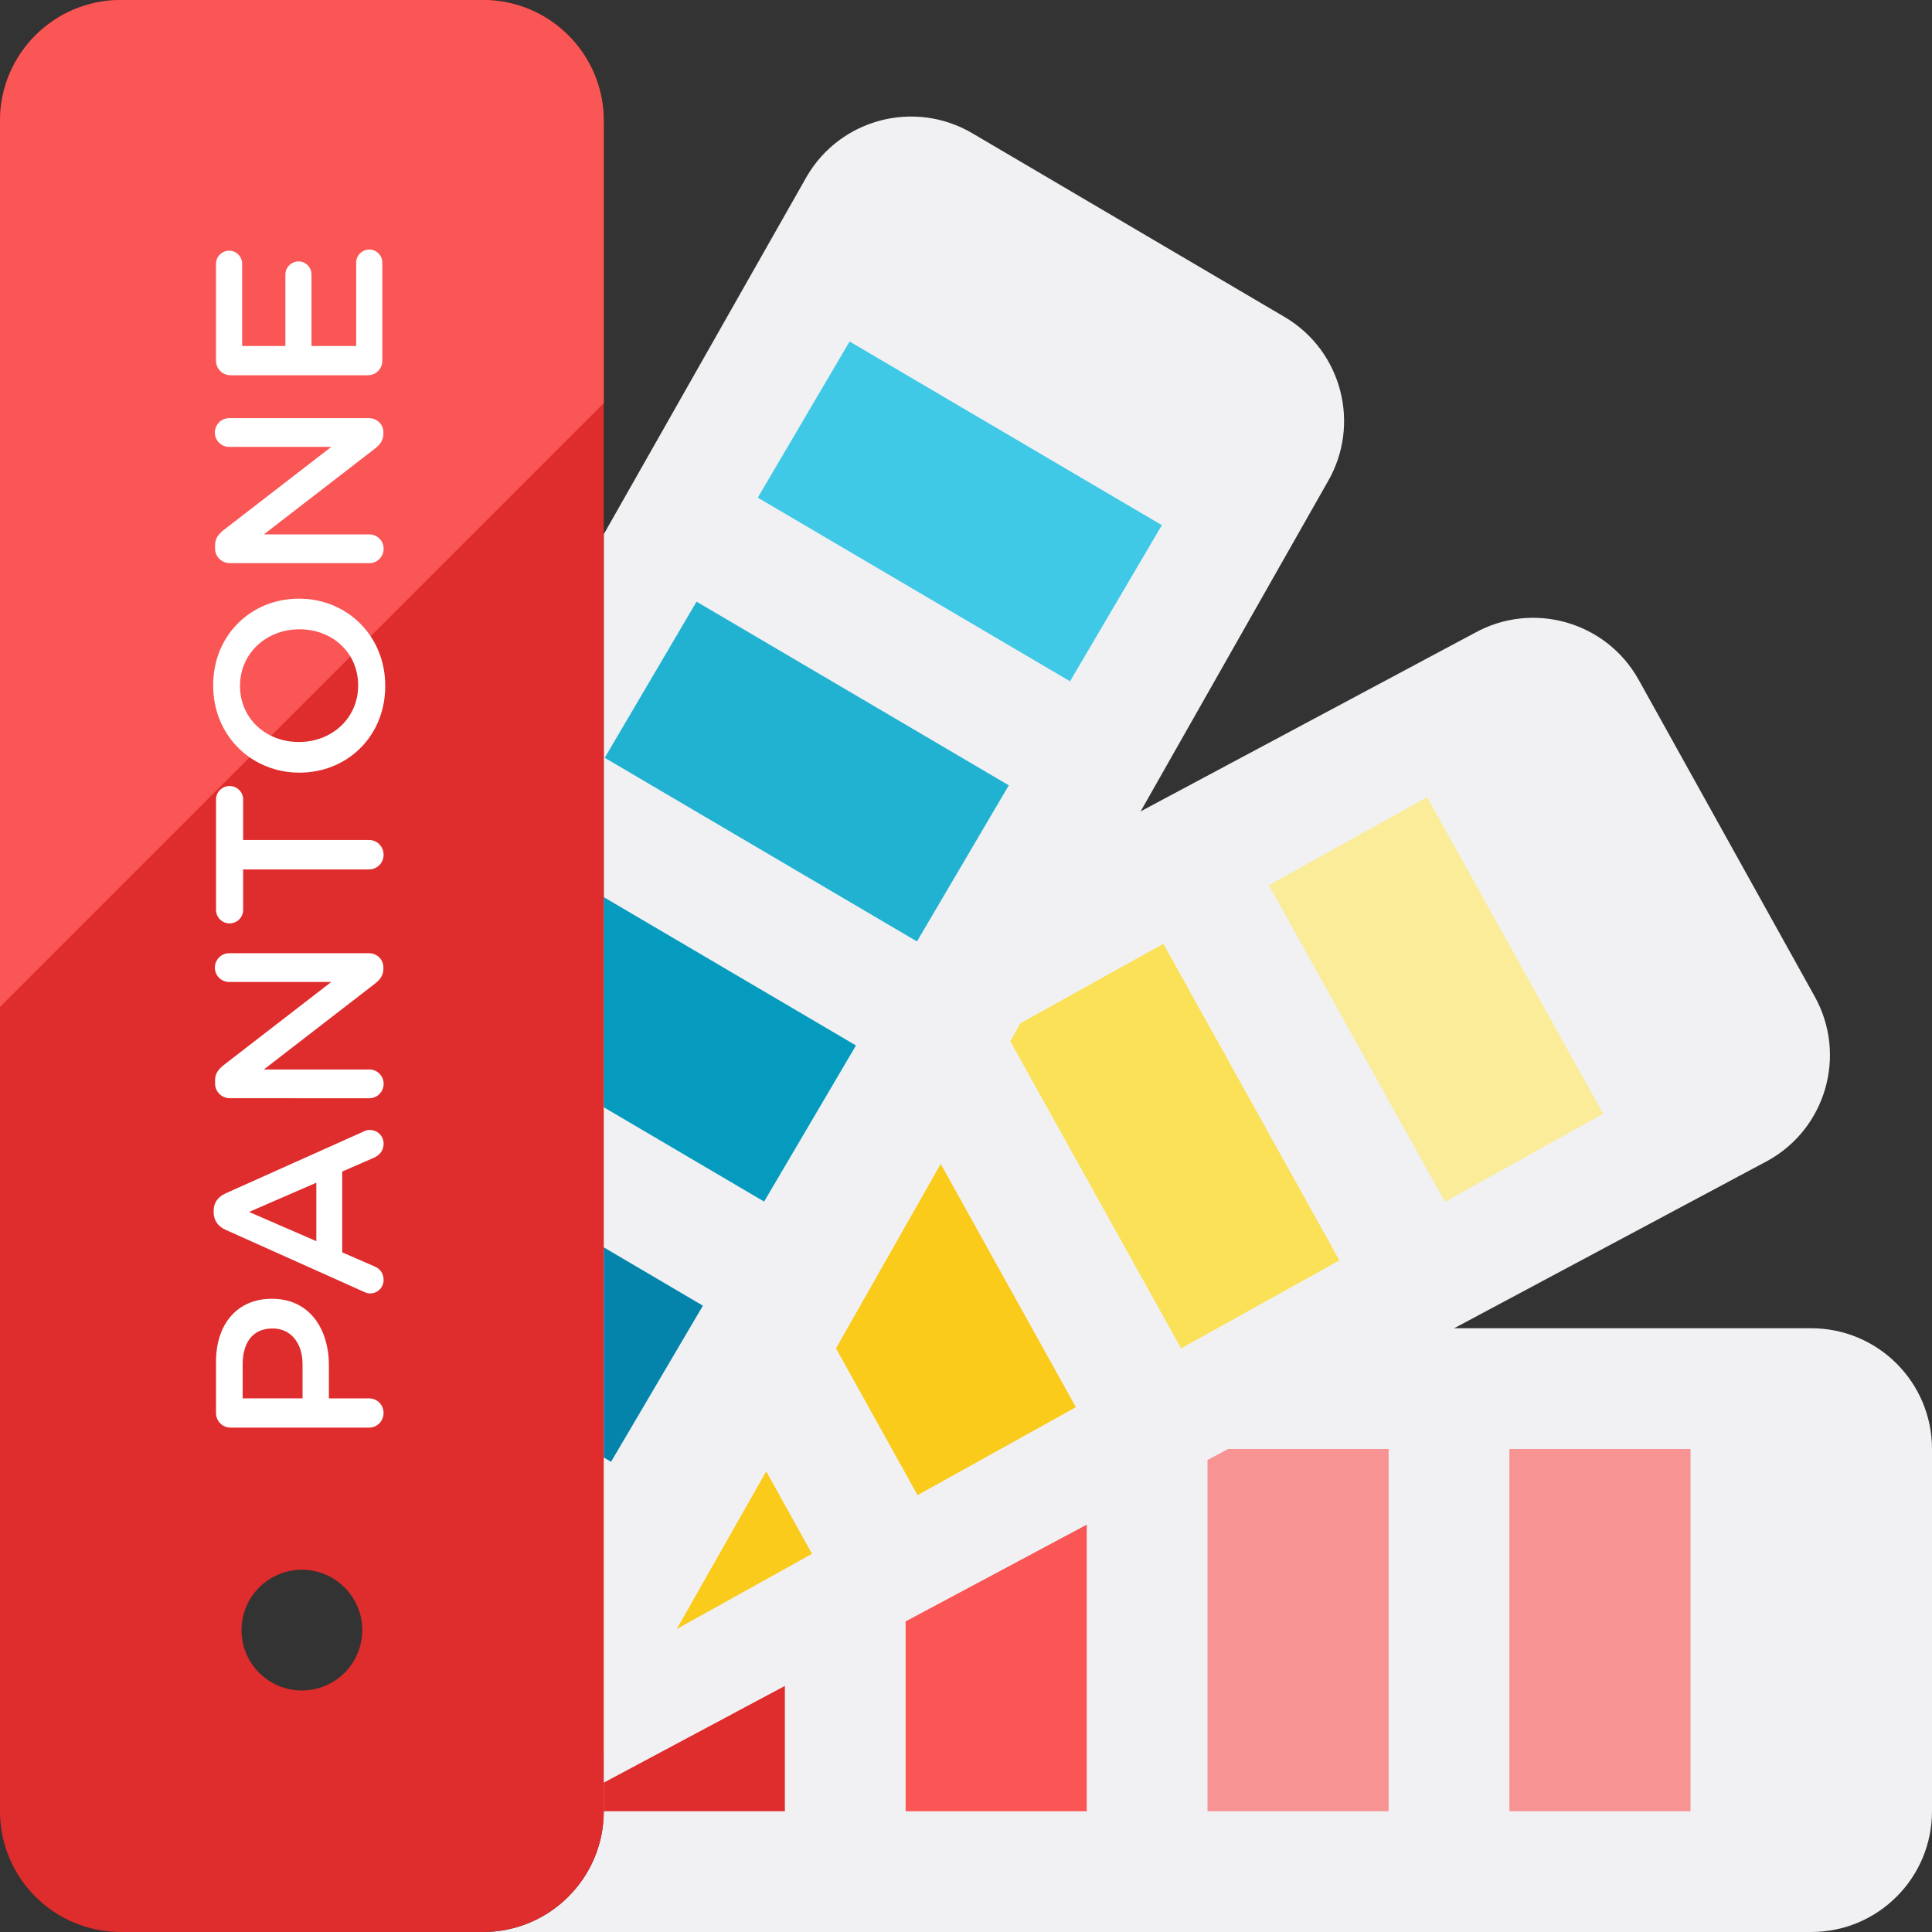 <?xml version="1.0" encoding="utf-8"?>
<!-- Generator: Adobe Illustrator 17.0.0, SVG Export Plug-In . SVG Version: 6.00 Build 0)  -->
<!DOCTYPE svg PUBLIC "-//W3C//DTD SVG 1.1//EN" "http://www.w3.org/Graphics/SVG/1.1/DTD/svg11.dtd">
<svg version="1.1" id="Layer_1" xmlns="http://www.w3.org/2000/svg" xmlns:xlink="http://www.w3.org/1999/xlink" x="0px" y="0px"
	 width="60px" height="60px" viewBox="0 0 60 60" enable-background="new 0 0 60 60" xml:space="preserve">
<rect x="0" y="0" width="60" height="60" fill="#333333" stroke="none"/>
<g id="Multicolor_1_">
	<g>
		<path fill="#F1F1F3" d="M56.25,41.25h-37.5v15c0,2.071-1.679,3.75-3.75,3.75h41.25c2.071,0,3.75-1.679,3.75-3.75V45
			C60,42.929,58.321,41.25,56.25,41.25z"/>
		<rect x="37.5" y="45" fill="#F79392" width="5.625" height="11.25"/>
		<rect x="46.875" y="45" fill="#F79392" width="5.625" height="11.25"/>
		<polygon fill="#DF2C2C" points="18.75,55.358 18.75,56.25 24.375,56.25 24.375,52.354 		"/>
		<polygon fill="#FA5655" points="28.125,50.35 28.125,56.25 33.75,56.25 33.75,47.346 		"/>
		<path fill="#F1F1F3" d="M56.358,30.948l-5.466-9.833c-1.006-1.81-3.289-2.462-5.099-1.456L18.75,34.103v21.254l36.152-19.311
			C56.712,35.042,57.364,32.758,56.358,30.948z"/>
		
			<rect x="38.985" y="28.231" transform="matrix(-0.486 -0.874 0.874 -0.486 39.146 85.116)" fill="#FBEC9A" width="11.25" height="5.625"/>
		
			<rect x="30.79" y="32.785" transform="matrix(-0.486 -0.874 0.874 -0.486 22.99 84.72)" fill="#FBE158" width="11.25" height="5.625"/>
		<polygon fill="#FACB1B" points="21.01,50.594 25.219,48.255 23.793,45.69 		"/>
		<polygon fill="#FACB1B" points="25.96,41.871 28.496,46.433 33.413,43.701 29.212,36.142 		"/>
		<path fill="#F1F1F3" d="M39.893,9.843l-9.697-5.705c-1.785-1.05-4.084-0.455-5.134,1.33L18.75,16.592v37.985l22.474-39.6
			C42.274,13.192,41.678,10.893,39.893,9.843z"/>
		
			<rect x="24.188" y="13.069" transform="matrix(-0.862 -0.507 0.507 -0.862 47.455 44.687)" fill="#40C9E7" width="11.25" height="5.625"/>
		
			<rect x="19.434" y="21.149" transform="matrix(-0.862 -0.507 0.507 -0.862 34.507 57.321)" fill="#21B2D1" width="11.25" height="5.625"/>
		<polygon fill="#059BBF" points="18.75,27.861 18.75,34.387 23.73,37.316 26.583,32.468 		"/>
		<polygon fill="#0484AB" points="18.75,38.737 18.75,45.263 18.977,45.397 21.829,40.549 		"/>
		<path fill="#DF2C2C" d="M15,0H3.75C1.679,0,0,1.679,0,3.75v52.5C0,58.321,1.679,60,3.75,60H15c2.071,0,3.75-1.679,3.75-3.75V3.75
			C18.75,1.679,17.071,0,15,0z M9.375,52.5C8.34,52.5,7.5,51.66,7.5,50.625s0.84-1.875,1.875-1.875s1.875,0.84,1.875,1.875
			S10.41,52.5,9.375,52.5z"/>
		<path fill="#FA5655" d="M18.75,12.52V3.75C18.75,1.679,17.071,0,15,0H3.75C1.679,0,0,1.679,0,3.75v27.52L18.75,12.52z"/>
		<g>
			<path fill="#FFFFFF" d="M7.166,44.336c-0.259,0-0.458-0.2-0.458-0.458v-1.58c0-1.21,0.686-1.963,1.727-1.963h0.015
				c1.159,0,1.764,0.93,1.764,2.067v1.026h1.248c0.251,0,0.45,0.2,0.45,0.45c0,0.258-0.2,0.458-0.45,0.458L7.166,44.336z
				 M9.396,42.372c0-0.686-0.383-1.115-0.923-1.115H8.458c-0.606,0-0.922,0.435-0.922,1.115v1.055h1.86V42.372z"/>
			<path fill="#FFFFFF" d="M11.286,40.111l-4.282-1.919c-0.229-0.103-0.369-0.288-0.369-0.547v-0.044
				c0-0.258,0.141-0.435,0.369-0.539l4.282-1.919c0.067-0.037,0.133-0.052,0.192-0.052c0.244,0,0.435,0.185,0.435,0.428
				c0,0.215-0.126,0.362-0.318,0.443l-0.967,0.421v2.51l0.997,0.434c0.185,0.074,0.288,0.229,0.288,0.421
				c0,0.236-0.185,0.421-0.421,0.421C11.425,40.17,11.359,40.147,11.286,40.111z M9.824,36.73l-2.089,0.908l2.089,0.908V36.73z"/>
			<path fill="#FFFFFF" d="M7.137,34.106c-0.251,0-0.458-0.2-0.458-0.458v-0.096c0-0.221,0.111-0.347,0.265-0.473l3.344-2.583H7.116
				c-0.244,0-0.443-0.2-0.443-0.443c0-0.251,0.2-0.45,0.443-0.45h4.341c0.251,0,0.45,0.192,0.45,0.443v0.038
				c0,0.214-0.111,0.347-0.273,0.473l-3.44,2.657h3.278c0.244,0,0.442,0.199,0.442,0.443c0,0.251-0.2,0.45-0.442,0.45L7.137,34.106
				L7.137,34.106z"/>
			<path fill="#FFFFFF" d="M7.551,27.002v1.254c0,0.236-0.192,0.421-0.421,0.421c-0.229,0-0.421-0.185-0.421-0.421v-3.432
				c0-0.229,0.192-0.413,0.421-0.413c0.229,0,0.421,0.185,0.421,0.413v1.263h3.912c0.251,0,0.45,0.206,0.45,0.457
				c0,0.251-0.2,0.457-0.45,0.457H7.551z"/>
			<path fill="#FFFFFF" d="M9.307,23.995H9.292c-1.454,0-2.672-1.122-2.672-2.709c0-1.587,1.203-2.694,2.657-2.694h0.015
				c1.454,0,2.672,1.122,2.672,2.709S10.762,23.995,9.307,23.995z M9.307,19.544H9.292c-1.004,0-1.838,0.731-1.838,1.757
				s0.819,1.742,1.823,1.742h0.015c1.004,0,1.831-0.73,1.831-1.757C11.122,20.26,10.311,19.544,9.307,19.544z"/>
			<path fill="#FFFFFF" d="M7.137,17.489c-0.251,0-0.458-0.2-0.458-0.457v-0.097c0-0.221,0.111-0.347,0.265-0.473l3.344-2.583H7.116
				c-0.244,0-0.443-0.2-0.443-0.443c0-0.251,0.2-0.45,0.443-0.45h4.341c0.251,0,0.45,0.192,0.45,0.443v0.038
				c0,0.214-0.111,0.347-0.273,0.473l-3.44,2.657h3.278c0.244,0,0.442,0.199,0.442,0.443c0,0.251-0.2,0.45-0.442,0.45H7.137z"/>
			<path fill="#FFFFFF" d="M11.418,11.654H7.166c-0.259,0-0.458-0.2-0.458-0.457V8.192c0-0.221,0.185-0.406,0.406-0.406
				c0.229,0,0.406,0.185,0.406,0.406v2.554h1.343V8.524c0-0.221,0.185-0.406,0.413-0.406c0.221,0,0.398,0.185,0.398,0.406v2.222
				h1.387v-2.59c0-0.221,0.185-0.406,0.406-0.406c0.229,0,0.406,0.185,0.406,0.406v3.041C11.875,11.454,11.677,11.654,11.418,11.654
				z"/>
		</g>
	</g>
</g>
</svg>
